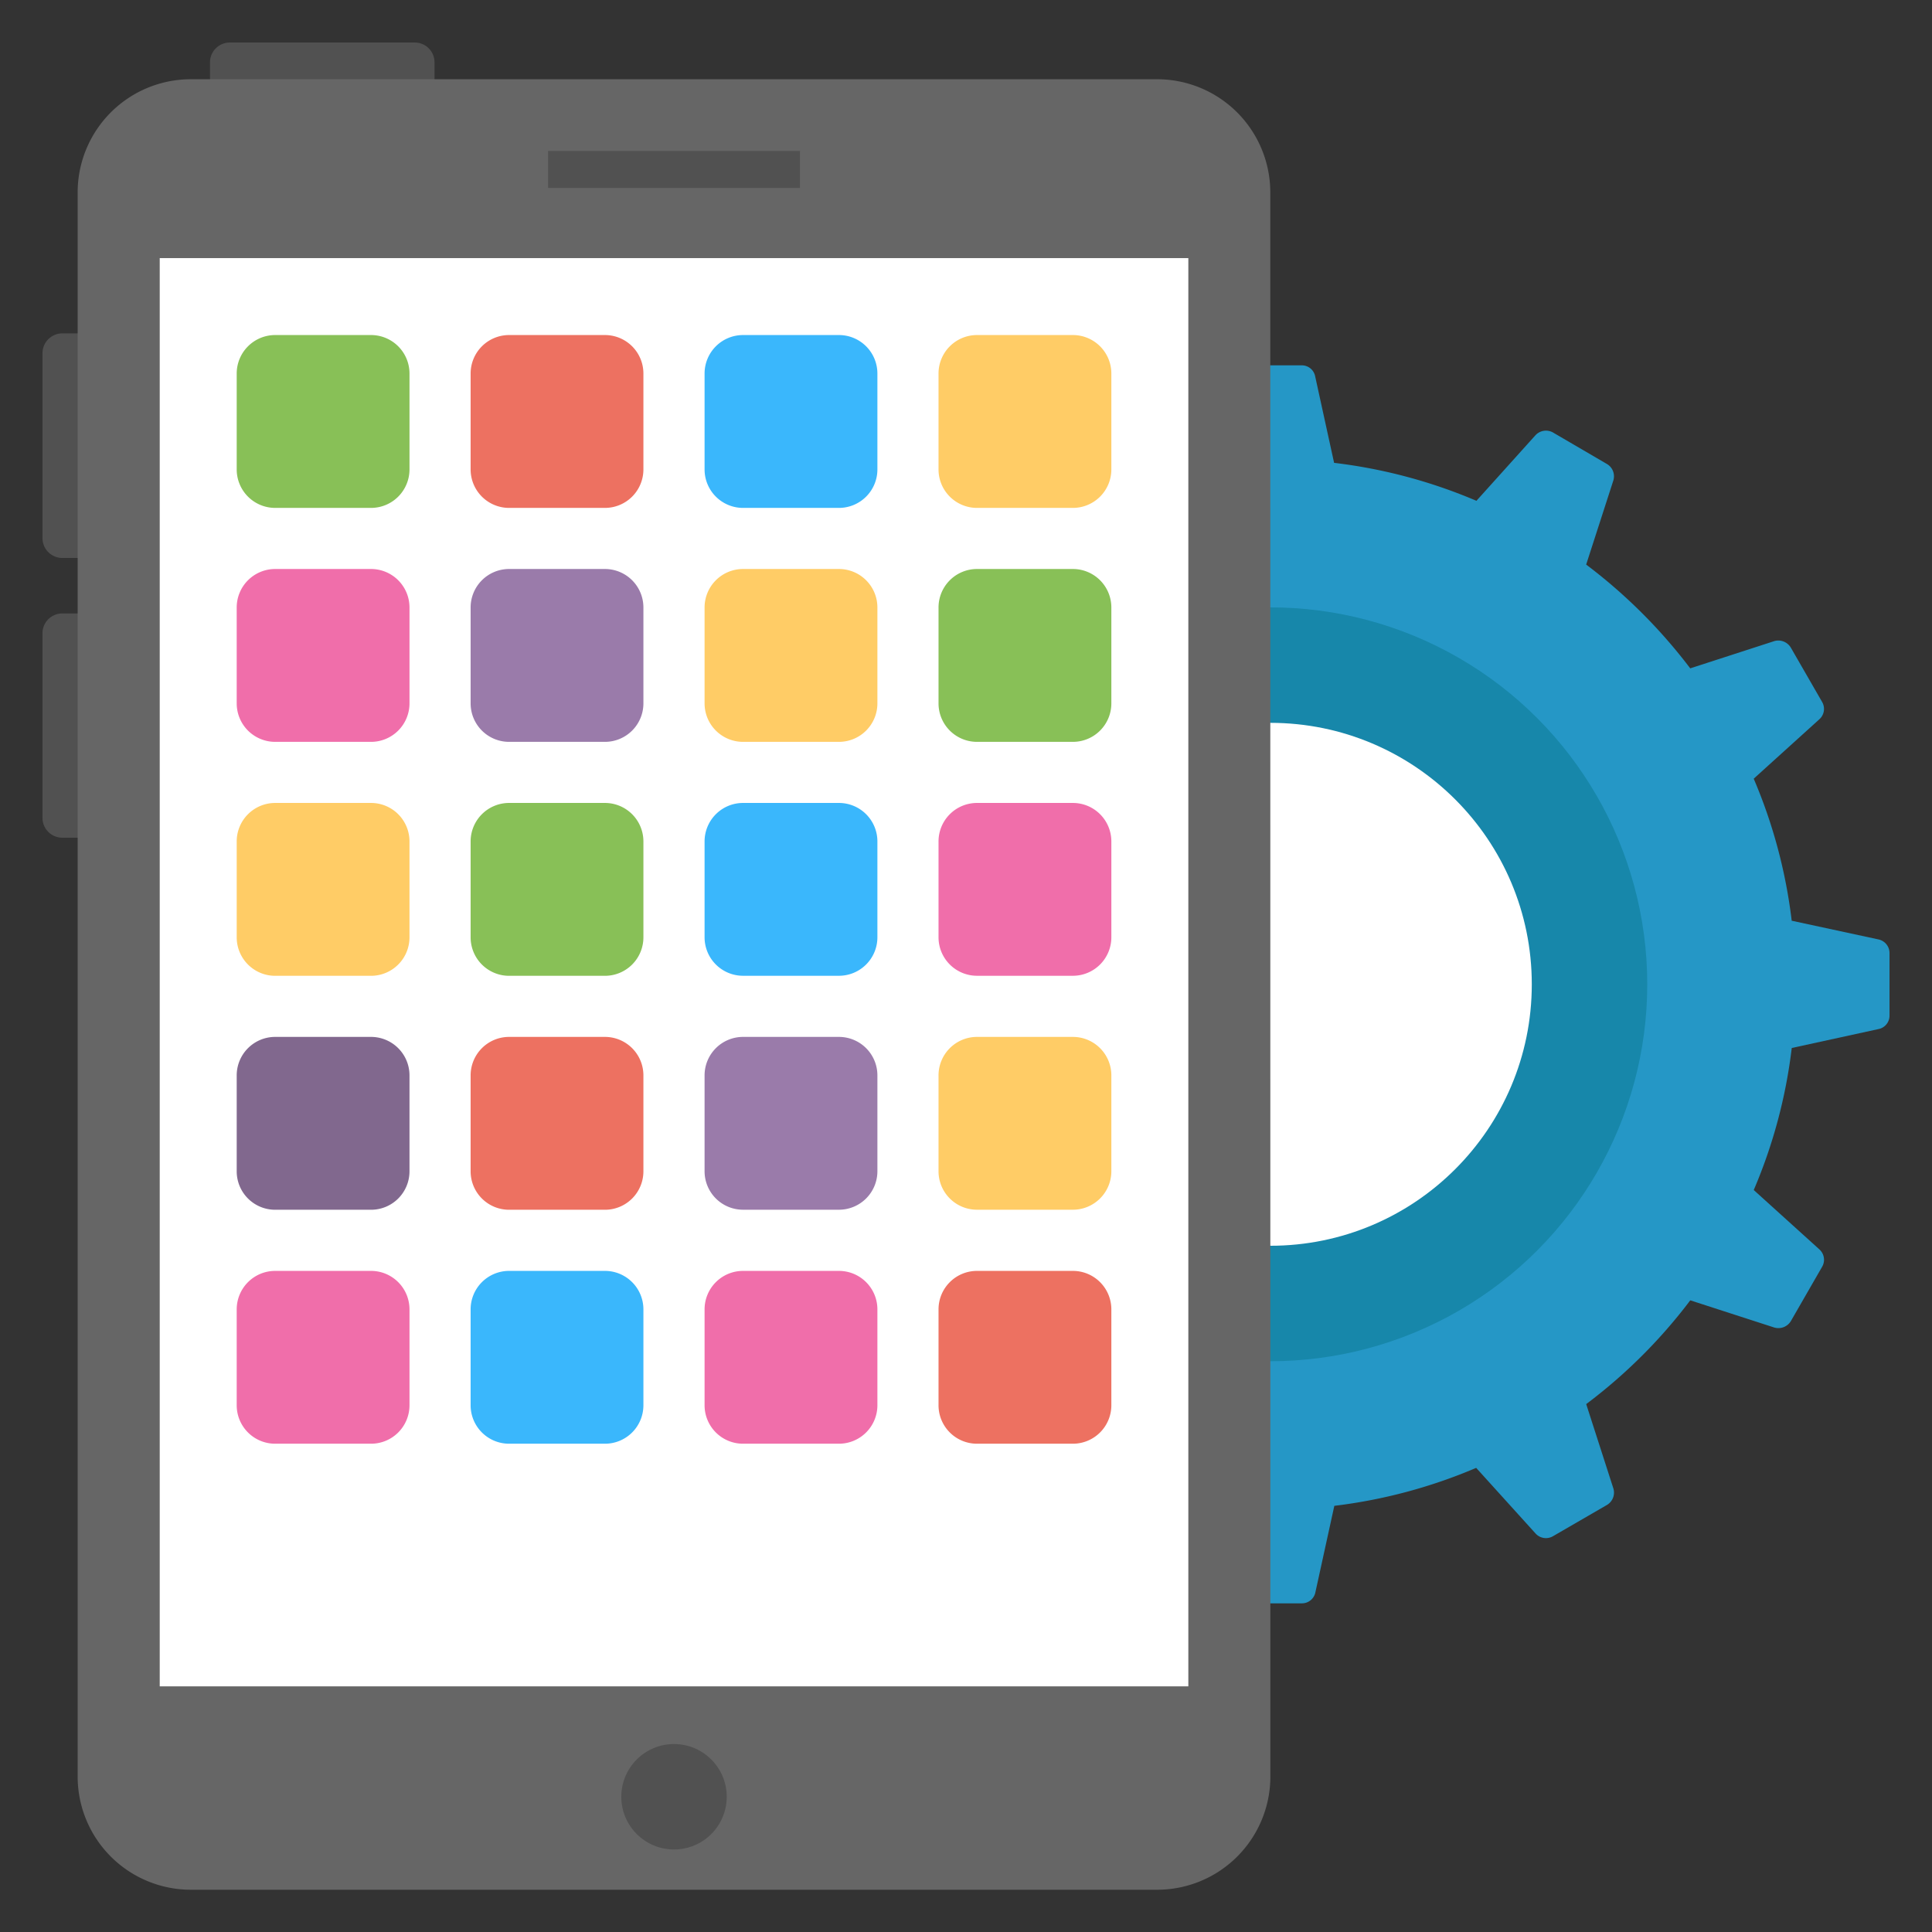 <svg id="mobile-app-development" xmlns="http://www.w3.org/2000/svg" width="512" height="512" viewBox="0 0 512 512">
  <rect x="0" y="0" width="512" height="512" fill="#333333" stroke="none"/>
  <g>
    <path d="M497.73,248.94,474.82,244a137.23,137.23,0,0,0-10.07-37.64l17.36-15.71a3.68,3.68,0,0,0,.75-4.66l-8.26-14.34a3.86,3.86,0,0,0-4.43-1.74l-22.24,7.21a141.16,141.16,0,0,0-27.58-27.5l7.21-22.31a3.78,3.78,0,0,0-1.73-4.36l-14.28-8.34a3.79,3.79,0,0,0-4.66.76l-15.62,17.35a137.4,137.4,0,0,0-37.72-10.06l-5-22.84a3.6,3.6,0,0,0-3.61-3h-16.6a3.76,3.76,0,0,0-3.68,3l-4.88,22.84A138.75,138.75,0,0,0,282,132.71L266.4,115.36a3.79,3.79,0,0,0-4.66-.76l-14.28,8.34a3.82,3.82,0,0,0-1.73,4.36l7.21,22.31a140.56,140.56,0,0,0-27.57,27.5l-22.24-7.21a3.85,3.85,0,0,0-4.44,1.74L190.43,186a3.68,3.68,0,0,0,.75,4.66l17.36,15.71A136.86,136.86,0,0,0,198.48,244l-22.92,4.95a3.69,3.69,0,0,0-3,3.61v16.6a3.63,3.63,0,0,0,3,3.61l22.92,5a137.35,137.35,0,0,0,10.06,37.64l-17.36,15.7a3.7,3.7,0,0,0-.75,4.66l8.26,14.35a3.85,3.85,0,0,0,4.44,1.72l22.24-7.2a139,139,0,0,0,27.57,27.5l-7.21,22.38a3.8,3.8,0,0,0,1.73,4.36l14.28,8.27a3.69,3.69,0,0,0,4.66-.76L282.11,389a137.46,137.46,0,0,0,37.72,10.06l4.88,22.84a3.78,3.78,0,0,0,3.68,3H345a3.64,3.64,0,0,0,3.61-3l5-22.84A137.66,137.66,0,0,0,391.2,389l15.7,17.35a3.7,3.7,0,0,0,4.66.76l14.28-8.27a3.81,3.81,0,0,0,1.73-4.36l-7.21-22.38a139.26,139.26,0,0,0,27.58-27.5l22.24,7.2a3.86,3.86,0,0,0,4.43-1.72l8.26-14.35a3.69,3.69,0,0,0-.75-4.66l-17.36-15.7a136.66,136.66,0,0,0,10.07-37.64l22.91-5a3.62,3.62,0,0,0,3-3.61v-16.6A3.69,3.69,0,0,0,497.73,248.94Z" style="fill: #2597c6"/>
    <circle cx="336.65" cy="260.85" r="99.89" style="fill: #1787aa"/>
    <circle cx="336.65" cy="260.85" r="69.29" style="fill: #fff"/>
    <path d="M16.51,88.35H31.4a5.25,5.25,0,0,1,5.25,5.26v49a5.25,5.25,0,0,1-5.25,5.26H16.51a5.27,5.27,0,0,1-5.25-5.26v-49A5.26,5.26,0,0,1,16.51,88.35Zm0,74.22H31.4a5.25,5.25,0,0,1,5.25,5.24v49A5.24,5.24,0,0,1,31.4,222H16.51a5.25,5.25,0,0,1-5.25-5.25v-49A5.25,5.25,0,0,1,16.51,162.57Z" style="fill: #515151"/>
    <path d="M115.15,16.51V31.4a5.24,5.24,0,0,1-5.25,5.25h-49a5.25,5.25,0,0,1-5.25-5.25V16.52a5.26,5.26,0,0,1,5.25-5.25h49A5.24,5.24,0,0,1,115.15,16.51Z" style="fill: #515151"/>
    <path d="M336.64,51a30,30,0,0,0-30-30H50.58a30,30,0,0,0-30,30v419.8a30,30,0,0,0,30,30H306.66a30,30,0,0,0,30-30Z" style="fill: #666"/>
    <path d="M42.33,68.4H314.92V446.9H42.33Z" style="fill: #fff"/>
    <circle cx="178.62" cy="476.16" r="13.97" style="fill: #515151"/>
    <path d="M145.24,40H212v9.8H145.24Z" style="fill: #515151"/>
    <path d="M258.92,88.79h25.4A10.2,10.2,0,0,1,294.52,99v25.4a10.2,10.2,0,0,1-10.2,10.2h-25.4a10.2,10.2,0,0,1-10.2-10.2V99A10.2,10.2,0,0,1,258.92,88.79Z" style="fill: #fc6"/>
    <path d="M196.92,88.79h25.4A10.2,10.2,0,0,1,232.52,99v25.4a10.2,10.2,0,0,1-10.2,10.2h-25.4a10.2,10.2,0,0,1-10.2-10.2V99A10.2,10.2,0,0,1,196.92,88.79Z" style="fill: #3ab7fc"/>
    <path d="M134.92,88.79h25.4A10.2,10.2,0,0,1,170.51,99v25.4a10.2,10.2,0,0,1-10.19,10.2h-25.4a10.2,10.2,0,0,1-10.2-10.2V99A10.2,10.2,0,0,1,134.92,88.79Z" style="fill: #ed7161"/>
    <path d="M72.92,88.79H98.33A10.2,10.2,0,0,1,108.52,99v25.4a10.2,10.2,0,0,1-10.19,10.2H72.92a10.2,10.2,0,0,1-10.19-10.2V99A10.2,10.2,0,0,1,72.92,88.79Zm186,62h25.4a10.2,10.2,0,0,1,10.2,10.2V186.4a10.2,10.2,0,0,1-10.2,10.2h-25.4a10.2,10.2,0,0,1-10.2-10.2V161A10.2,10.2,0,0,1,258.92,150.79Z" style="fill: #88c057"/>
    <path d="M258.92,212.79h25.4a10.2,10.2,0,0,1,10.2,10.2v25.4a10.2,10.2,0,0,1-10.2,10.2h-25.4a10.2,10.2,0,0,1-10.2-10.2V223A10.2,10.2,0,0,1,258.92,212.79Z" style="fill: #f06eaa"/>
    <path d="M258.92,274.79h25.4a10.2,10.2,0,0,1,10.2,10.2v25.4a10.2,10.2,0,0,1-10.2,10.2h-25.4a10.19,10.19,0,0,1-10.2-10.2V285A10.2,10.2,0,0,1,258.92,274.79Z" style="fill: #fc6"/>
    <path d="M258.92,336.8h25.4a10.2,10.2,0,0,1,10.2,10.2v25.4a10.2,10.2,0,0,1-10.2,10.2h-25.4a10.19,10.19,0,0,1-10.2-10.2V347A10.2,10.2,0,0,1,258.92,336.8Z" style="fill: #ed7161"/>
    <path d="M196.92,150.79h25.4a10.2,10.2,0,0,1,10.2,10.2V186.4a10.2,10.2,0,0,1-10.2,10.2h-25.4a10.2,10.2,0,0,1-10.2-10.2V161A10.2,10.2,0,0,1,196.92,150.79Z" style="fill: #fc6"/>
    <path d="M196.92,212.79h25.4a10.2,10.2,0,0,1,10.2,10.2v25.4a10.2,10.2,0,0,1-10.2,10.2h-25.4a10.2,10.2,0,0,1-10.2-10.2V223A10.2,10.2,0,0,1,196.92,212.79Z" style="fill: #3ab7fc"/>
    <path d="M196.92,274.79h25.4a10.2,10.2,0,0,1,10.2,10.2v25.4a10.2,10.2,0,0,1-10.2,10.2h-25.4a10.19,10.19,0,0,1-10.2-10.2V285A10.2,10.2,0,0,1,196.92,274.79Z" style="fill: #9a7baa"/>
    <path d="M196.92,336.8h25.4a10.2,10.2,0,0,1,10.2,10.2v25.4a10.2,10.2,0,0,1-10.2,10.2h-25.4a10.19,10.19,0,0,1-10.2-10.2V347A10.2,10.2,0,0,1,196.92,336.8Z" style="fill: #f06eaa"/>
    <path d="M134.92,150.79h25.4A10.2,10.2,0,0,1,170.51,161V186.4a10.2,10.2,0,0,1-10.19,10.2h-25.4a10.2,10.2,0,0,1-10.2-10.2V161A10.2,10.2,0,0,1,134.92,150.79Z" style="fill: #9a7baa"/>
    <path d="M134.92,212.79h25.4A10.2,10.2,0,0,1,170.51,223v25.4a10.2,10.2,0,0,1-10.19,10.2h-25.4a10.2,10.2,0,0,1-10.2-10.2V223A10.2,10.2,0,0,1,134.92,212.79Z" style="fill: #88c057"/>
    <path d="M134.92,274.79h25.4A10.2,10.2,0,0,1,170.51,285v25.4a10.19,10.19,0,0,1-10.19,10.2h-25.4a10.19,10.19,0,0,1-10.2-10.2V285A10.2,10.2,0,0,1,134.92,274.79Z" style="fill: #ed7161"/>
    <path d="M134.92,336.8h25.4A10.2,10.2,0,0,1,170.51,347v25.4a10.19,10.19,0,0,1-10.19,10.2h-25.4a10.19,10.19,0,0,1-10.2-10.2V347A10.2,10.2,0,0,1,134.92,336.8Z" style="fill: #3ab7fc"/>
    <path d="M72.92,150.79H98.33A10.2,10.2,0,0,1,108.52,161V186.4a10.2,10.2,0,0,1-10.19,10.2H72.92a10.2,10.2,0,0,1-10.19-10.2V161A10.2,10.2,0,0,1,72.92,150.79Z" style="fill: #f06eaa"/>
    <path d="M72.92,212.79H98.33A10.2,10.2,0,0,1,108.52,223v25.4a10.2,10.2,0,0,1-10.19,10.2H72.92a10.2,10.2,0,0,1-10.19-10.2V223A10.2,10.2,0,0,1,72.92,212.79Z" style="fill: #fc6"/>
    <path d="M72.92,274.79H98.33A10.2,10.2,0,0,1,108.52,285v25.4a10.19,10.19,0,0,1-10.19,10.2H72.92a10.19,10.19,0,0,1-10.19-10.2V285A10.2,10.2,0,0,1,72.92,274.79Z" style="fill: #81688e"/>
    <path d="M72.92,336.8H98.33A10.2,10.2,0,0,1,108.52,347v25.4a10.19,10.19,0,0,1-10.19,10.2H72.92a10.19,10.19,0,0,1-10.19-10.2V347A10.2,10.2,0,0,1,72.92,336.8Z" style="fill: #f06eaa"/>
  </g>
</svg>
